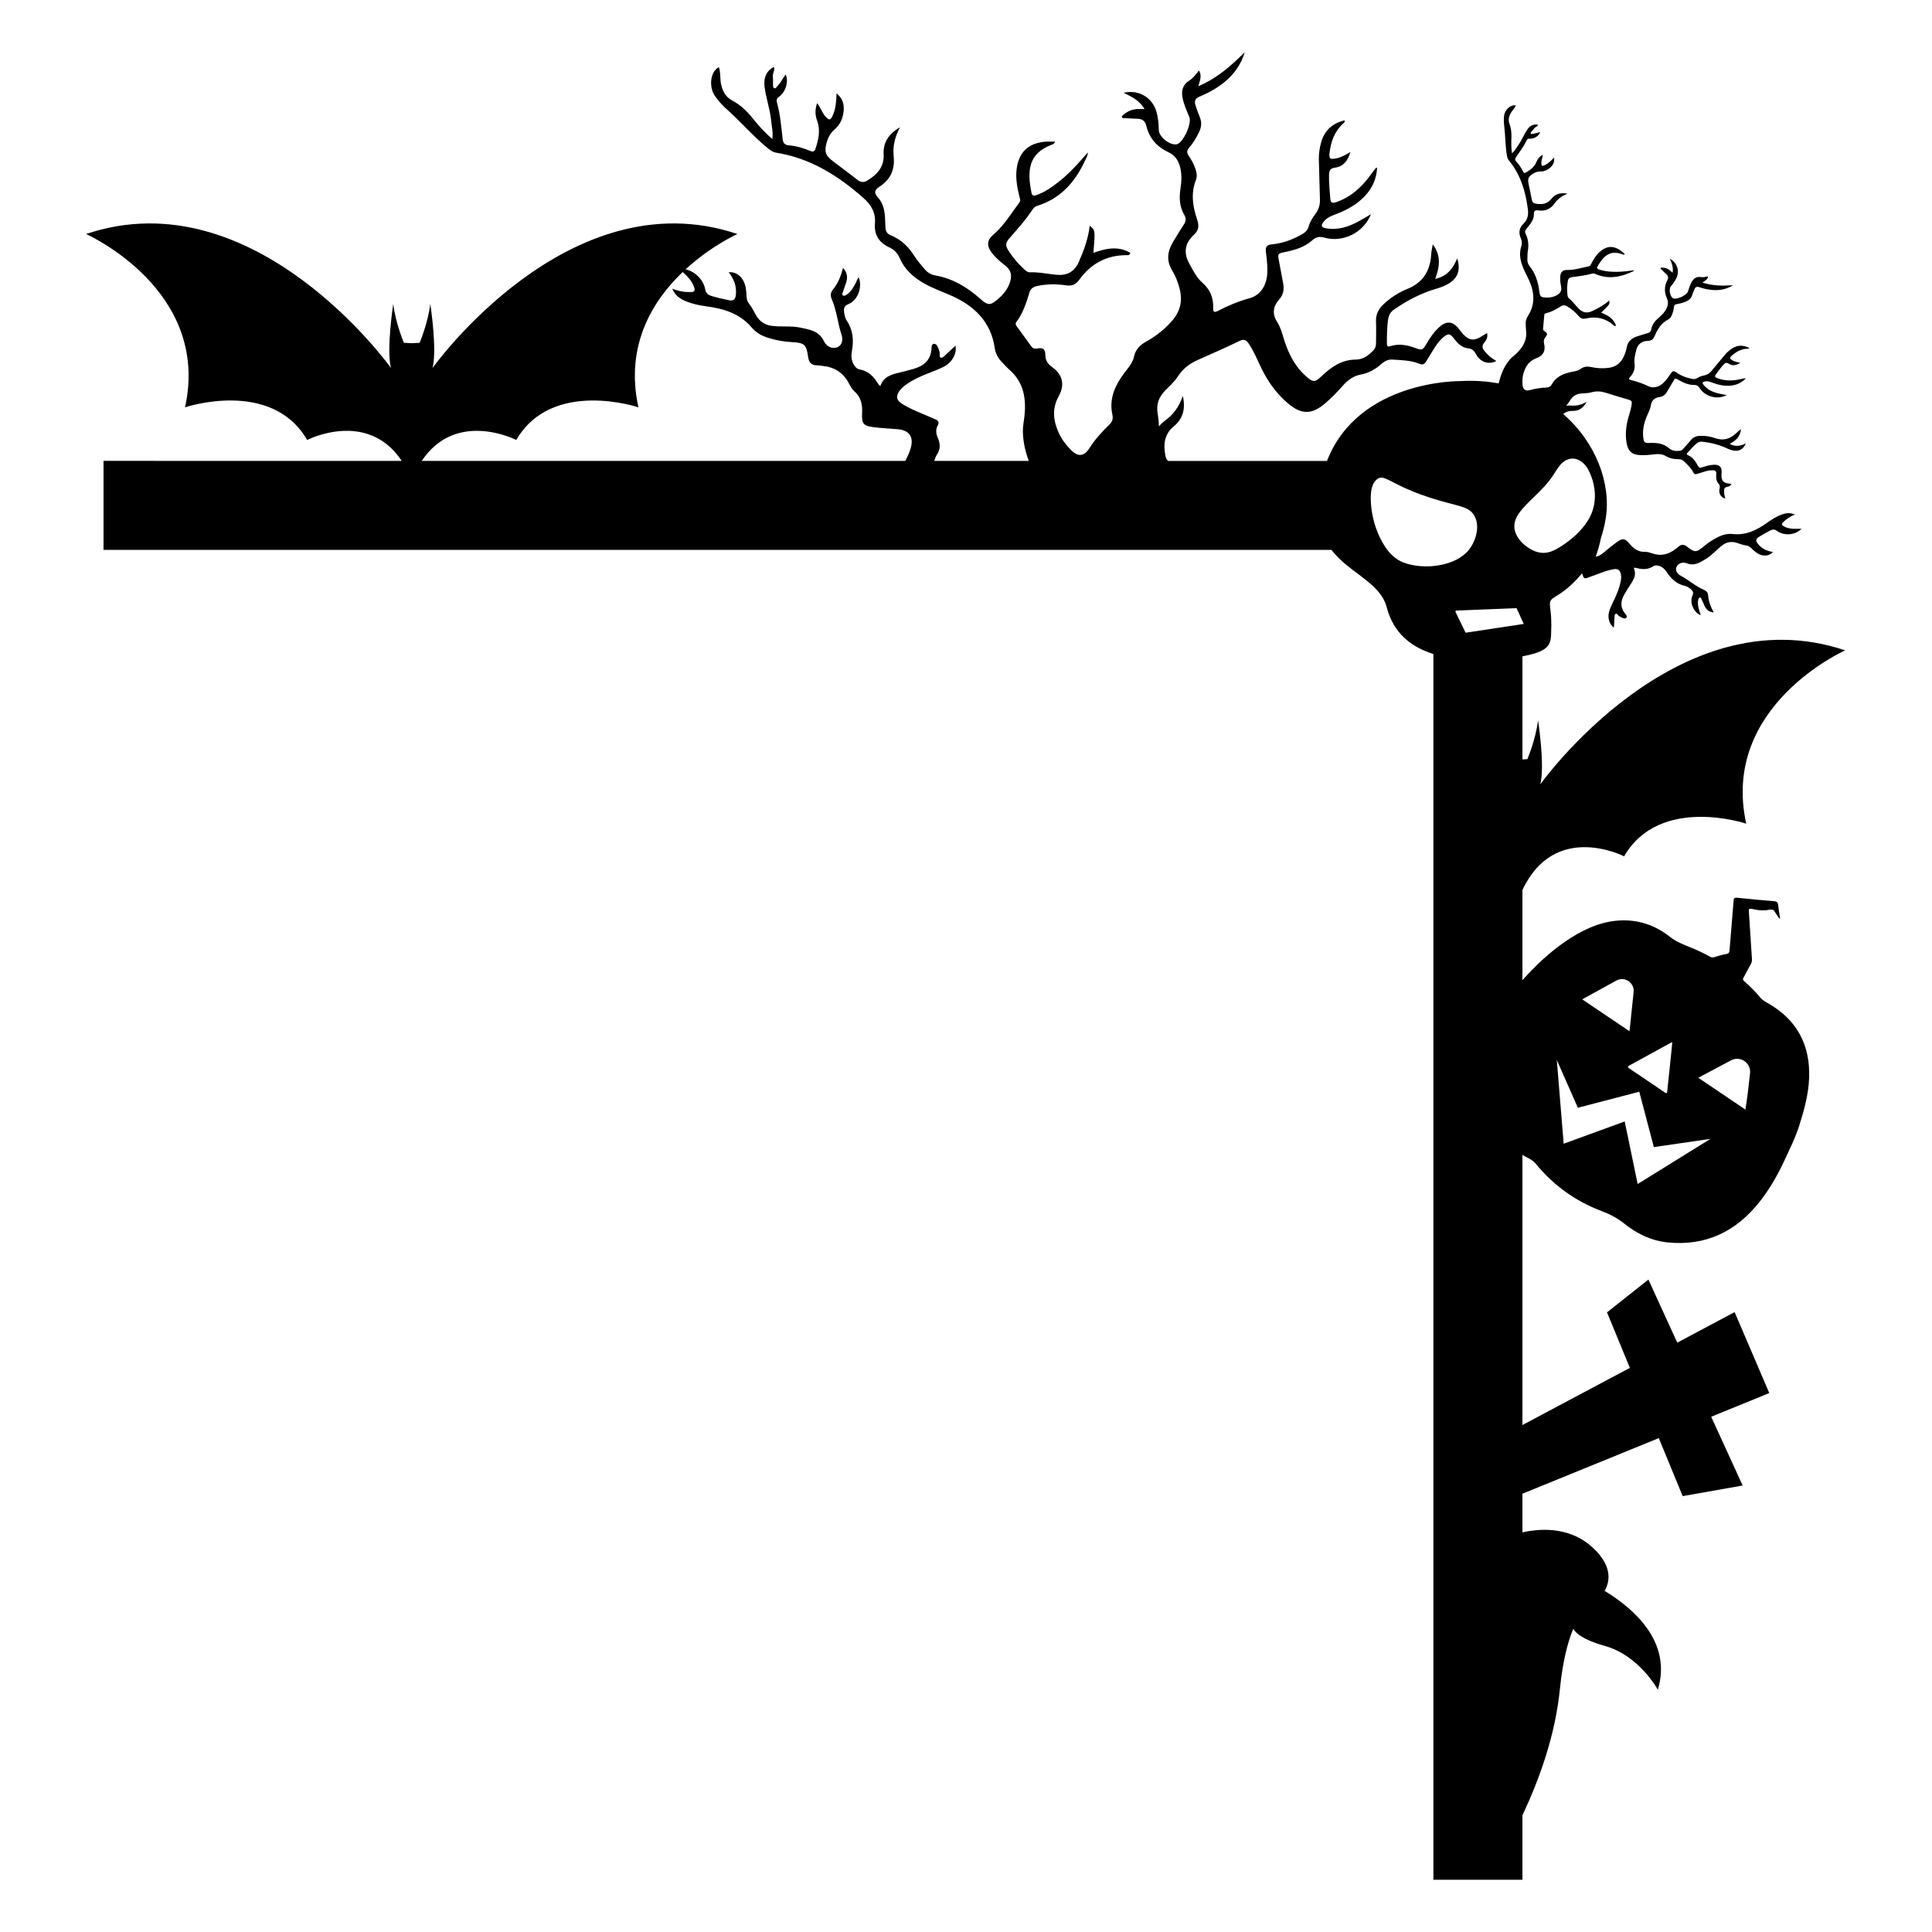 <?xml version="1.0" encoding="utf-8"?>
<!-- Generator: Adobe Illustrator 24.3.0, SVG Export Plug-In . SVG Version: 6.00 Build 0)  -->
<svg version="1.1" id="Layer_1" xmlns="http://www.w3.org/2000/svg" xmlns:xlink="http://www.w3.org/1999/xlink" x="0px" y="0px"
	 viewBox="0 0 3000 3000" style="enable-background:new 0 0 3000 3000;" xml:space="preserve">
<path d="M2747.15,1558.89c-5.18-3.01-10.47-5.68-14.43-10.59c-7.48-9.14-15.9-17.41-24.79-25.15c-1.87-1.68-1.74-3.04-0.62-5.05
	c3.91-7.04,7.5-14.23,11.43-21.2c1.44-2.58,1.81-5.09,1.65-7.96c-1.67-24.51-3.19-49.04-4.75-73.53c-0.18-2.94-1.11-5.56,7.12-3.61
	c7.73,1.91,15.7,2.48,23.52,1.04c5.09-0.95,7.38-0.61,9.09,2.29c2.44,3.87,5.05,7.56,7.62,11.33c0.39-0.04,0.73-0.11,1.11-0.21
	c-1.05-6.9-2.28-13.8-2.99-20.77c-0.46-4.04-1.8-5.79-6.21-6.12c-19.1-1.53-38.17-3.29-57.18-5.31c-4.41-0.51-5.5,0.67-5.83,4.9
	c-1.96,25.6-4.28,51.21-6.31,76.82c-0.26,3.49-1.43,5.05-5.22,5.68c-6.29,1.04-12.47,3.06-18.61,4.86
	c-2.35,0.64-4.18,0.49-6.35-0.74c-9.48-5.2-19.19-9.95-29.22-13.96c-11.59-4.64-23.02-8.99-33.27-17.05
	c-21.34-16.82-46.12-25.97-73.71-25.42c-29.09,0.62-54.88,11.4-79.09,26.6c-26.22,16.5-49.07,36.89-70,59.61
	c-2.05,2.22-4.06,4.48-6.09,6.72v-140.08c50.49-107.6,157.86-52.29,157.86-52.29c55.42-95.77,189.65-50.73,189.65-50.73
	c-40.35-183.06,153.67-269.09,153.67-269.09c-262.24-88.29-473.48,208.08-473.48,208.08c7.53-27.87-3.42-99.51-3.42-99.51
	c-3.79,30.34-16.59,60.37-16.59,60.37l-7.67,0.4v-160.1c3.32-0.58,6.56-1.33,9.8-2.08c11.38-2.66,28.08-7.06,32.57-19.36
	c1.74-4.4,1.99-9.31,2.16-14.04c0.42-8.72,0.42-17.53-0.08-26.34c-0.33-4.65-0.83-9.31-1.41-13.96c-0.25-2.41-0.67-5.07-0.25-7.56
	c0.67-4.9,5.15-7.31,9.14-9.8c8.89-5.32,17.11-11.55,24.68-18.69c5.65-5.32,10.97-10.97,15.78-16.95c0.67,1.16,1.25,2.41,1.58,3.9
	c0.67,2.66,2.08,3.66,3.91,3.66c0.83,0,1.75-0.25,2.74-0.58c4.65-1.58,9.22-3.32,13.88-5.07c8.89-3.32,17.7-6.81,27.08-8.39
	c6.31-1.16,9.89,1.25,11.22,7.48c0.91,4.07,0.42,8.23-0.42,12.3c-1.74,9.14-5.4,17.7-9.22,26.17c-2.83,5.98-5.9,11.88-7.98,18.03
	c-3.66,10.47-0.66,21.35,6.81,26.75c0.33-4.9,0.5-9.64,0.91-14.29c0.25-2.58-0.5-6.15,2.08-7.31c1.91-0.91,3.24,2.58,5.15,3.66
	c0.91,0.5,1.75,1.16,2.66,1.58c2.83,1.33,6.31,3.32,8.56,0.91c2.16-2.16-0.92-4.9-2.41-6.9c-7.73-9.97-6.23-19.94-0.33-29.91
	c2.91-4.98,5.98-9.89,9.14-14.71c5.32-7.89,9.64-15.87,5.15-25.67c0.91-0.25,1.33-0.5,1.66-0.42c0.83,0.08,1.58,0.25,2.41,0.42
	c9.06,2.49,17.86,2.82,26.17-2.66c2.74-1.74,5.9-1.49,8.97-0.58c5.48,1.66,9.14,5.32,12.21,9.97c6.73,10.39,15.45,18.28,27.92,21.1
	c3.74,0.83,6.73,3.08,9.64,5.48c3.16,2.74,3.99,5.48,2.08,9.72c-4.74,10.47,1.5,25.17,12.46,30.33c0.33-2.41-1.08-4.32-1.75-6.48
	c-1.49-5.82-3.16-11.55-1.66-17.7c0.33-1.33,0.83-2.99,2.41-3.32c1.83-0.33,2.16,1.66,2.74,2.82c1.66,3.57,3.16,7.15,4.9,10.72
	c2.66,5.48,6.81,9.06,14.04,9.55c-4.82-8.56-8.06-17.03-8.72-26.17c-0.25-4.49-2.74-7.23-6.65-8.89
	c-12.96-5.57-23.51-15.12-35.89-21.85c-6.98-3.74-8.81-9.47-6.4-14.21c2.83-5.4,9.14-7.56,16.04-4.99
	c5.73,2.16,11.22,1.99,16.87-0.17c4.82-1.91,9.14-4.65,13.54-7.39c9.31-5.82,16.2-14.54,25.09-20.94c6.73-4.9,13.87-5.82,21.68-3.41
	c4.57,1.41,9.06,3.24,13.63,3.9c3.57,0.42,6.15,1.66,8.64,4.07c4.57,4.49,9.3,8.89,15.62,10.88c6.98,2.16,14.21,0.5,18.44-4.65
	c-9.72-1.41-17.86-5.32-23.84-13.21c-2.83-3.82-3.16-6.9,1.33-9.72c5.9-3.74,11.96-7.23,18.2-10.39c3.66-1.83,6.81-2.08,10.3,0.5
	c4.4,3.24,9.55,4.98,15.04,5.32c9.06,0.5,16.87-2.24,23.35-8.56c-9.22,0.08-18.28,1-26.84-3.32c-4.15-2.08-4.82-3.74-1.33-7.14
	c4.9-4.9,10.55-8.64,17.95-11.63c-7.64-3.16-13.88-2.33-20.02-0.17c-8.23,2.99-15.62,7.48-22.6,12.55
	c-16.12,11.63-33.15,20.11-53.84,17.95c-7.89-0.91-15.12,0.83-22.1,4.24c-8.39,4.07-16.2,9.06-23.26,15.12
	c-10.88,9.3-14.04,9.55-25.09,0.66c-5.07-4.07-9.3-4.65-14.12-0.33c-1.33,1.25-2.91,2.33-4.4,3.49
	c-10.97,8.64-22.93,11.55-36.47,6.73c-3.49-1.16-7.31-2.41-10.88-2.24c-10.63,0.33-17.7-5.07-24.18-12.71
	c-7.31-8.56-10.63-8.97-19.77-2.33c-7.56,5.4-14.54,11.55-21.77,17.28c-3.9,3.07-7.56,4.82-10.88,5.23
	c3.41-9.39,6.15-19.11,8.14-29.16c3.41-10.05,5.82-20.44,7.48-30.82c8.47-53.83-15.53-117.88-66.12-161.5
	c3.7-3.13,8.23-5.03,14.27-4.85c9.64,0.31,16.84-4.27,22.2-14.04c-8.21,4.67-16.17,6.4-24.12,5.72c-2.71-0.23-5.24-0.16-7.58,0.2
	c2.25-2.67,4.3-5.51,6.13-8.51c4.05-6.62,9.7-9.89,17.25-10.47c5.2-0.43,10.61-0.38,15.56-1.78c7.42-2.12,14.41-1.77,21.59,0.45
	c12.27,3.82,24.52,7.69,36.91,11.13c3.81,1.04,4.69,2.98,4.23,6.43c-0.85,6.57-2.75,12.86-4.65,19.18
	c-4.07,13.35-5.73,26.97-3.48,40.8c2.26,13.88,8.81,19.33,22.84,19.57c7.03,0.1,14.06-0.41,21.02-1.37
	c6.14-0.82,12.14-0.25,17.4,2.9c6.04,3.63,12.47,4.73,19.28,4.71c3.25,0.02,6.19,0.79,8.59,3.16c5.41,5.37,11.15,10.48,14.61,17.42
	c1.37,2.77,3.17,3.21,5.8,2.31c1.98-0.66,4-1.27,6-1.86c5.88-1.78,11.67-3.96,17.93-3.81c5.11,0.11,6.23,1.36,5.84,6.47
	c-0.36,5.05-0.12,10.14,3.39,14.01c2.34,2.56,2.64,4.74,1.83,7.97c-1.85,7.34,2.08,13.93,8.95,15.48c-0.54-2.12-1.26-4.07-1.58-6.11
	c-0.31-2.05-0.36-4.17-0.34-6.26c0.04-3.15,1.03-5.33,4.78-5.79c2.48-0.31,5.04-1.38,6.72-4.41c-2.21-0.4-3.96-0.72-5.69-0.99
	c-6.87-1.14-9.6-4.15-9.93-11.13c-0.08-1.63,0.04-3.28,0.18-4.91c0.76-9.42-3.03-13.34-12.53-12.87
	c-5.27,0.26-10.34,1.59-15.32,3.23c-6.47,2.15-6.89,2.11-10-3.61c-3.46-6.35-7.78-11.71-14.57-14.61c-2.56-1.11-1.56-2.34-0.4-3.7
	c4.2-4.89,8.52-9.63,13.39-13.91c2.95-2.59,5.89-3.71,9.76-3.23c12.98,1.59,25.57,4.49,37.49,10.1c3.65,1.71,7.44,3.15,11.46,3.76
	c8.26,1.28,14.6-2.38,18.38-11.18c-8.3,4.05-16.24,5.64-24.99,0.72c9.38-5.1,16.51-10.99,17.44-22.96c-2.69,2.2-4.63,3.52-6.24,5.18
	c-9.67,9.89-20.67,13.52-34.24,8.74c-7.31-2.55-15.07-3.67-22.96-3.46c-5.82,0.15-10.69,2.01-14.49,6.77
	c-3.75,4.67-7.89,9.03-11.85,13.51c-1.43,1.63-3.12,2.76-5.35,3c-5.83,0.58-11.69,0.14-16.17-3.77c-8.97-7.83-19.59-8.92-30.68-8.48
	c-7.33,0.29-8.69-0.55-9.69-8.09c-1.43-10.64,0.66-20.87,4.42-30.79c2.52-6.56,6.27-12.69,7.36-19.71
	c1.22-7.97,6.33-11.8,13.62-12.71c5.42-0.67,8.67-3.62,11.25-7.88c3.32-5.51,6.59-11.05,9.85-16.61c2.86-4.86,3.15-4.98,7.9-2.27
	c7.47,4.25,15.22,8.03,23.99,7.92c4.5-0.05,6.87,1.49,9.26,5.15c8.74,13.44,27.53,18.2,41.79,10.69c-4.09-0.81-7.88-1.44-11.62-2.28
	c-9.5-2.18-18.18-5.85-24.41-13.88c-2.15-2.81-1.44-4.2,1.77-4.97c4.83-1.14,9.16,0.69,13.5,2.29c8.79,3.23,17.81,5.07,27.25,4.12
	c8.9-0.89,16.56-4.39,22.91-10.96c-0.52-0.3-0.81-0.58-1.04-0.54c-1.9,0.35-3.8,0.74-5.7,1.18c-12.78,3.07-25.38,3.54-37.88-1.62
	c-3.56-1.48-3.35-3.04-1.53-5.49c3.98-5.25,7.72-10.68,12.24-15.54c2.34-2.48,4.26-3.36,7.61-1.15c5.8,3.84,11.78,2.83,18.17-1.34
	c-4.92-0.94-9.07-1.8-12.8-4.08c-4.04-2.47-4.25-3.49-0.91-6.6c7.03-6.48,15.01-10.87,24.84-11.16c0.92-0.03,2.09,0.24,2.64-1.19
	c-9.08-4.72-17.85-4.75-26.47,0.75c-4.19,2.69-7.95,5.9-11.16,9.72c-7.1,8.5-14.19,17.04-21.23,25.6
	c-2.78,3.39-6.19,5.52-10.48,6.45c-3.95,0.85-7.91,1.91-11.32,4.21c-2.42,1.65-4.98,1.87-7.72,1.35
	c-9.08-1.7-17.61-4.92-25.08-10.31c-3.64-2.62-5.66-1.97-7.96,1.41c-3.62,5.33-7.22,10.69-11.94,15.16c-7,6.6-15.81,8.68-23.52,4.95
	c-8.51-4.14-17.39-7.18-26.55-9.41c-3.65-0.91-4.21-1.88-1.58-4.73c5.58-6.03,8.07-12.99,6.95-21.4c-0.91-6.57,0.94-13.04,2.34-19.5
	c2.21-10.06,8.76-15.03,18.34-15.26c6.31-0.16,8.71-3.04,10.88-8.26c4.32-10.37,10.3-19.56,20.82-25.01
	c2.98-1.52,4.7-4.54,5.92-7.71c1.41-3.64,2.36-7.43,2.76-11.31c0.32-2.95,1.56-4.43,4.7-4.87c5.2-0.7,10.2-2.31,15.03-4.41
	c4.23-1.85,7.12-4.76,8.56-9.21c1.06-3.27,2.39-6.45,3.77-9.62c1.4-3.2,3.52-4.26,7.18-3.02c7.95,2.68,16.13,4.46,24.61,4.61
	c10.03,0.16,19.39-2.15,28.03-7.61c-15.79,0.99-31.44,1.22-47.65-4.17c4.16-2.77,8.14-4.49,9-9.53c-4.3,0.84-8.06,1.62-11.98,1.02
	c-5.85-0.89-10.12,1.79-13.08,6.74c-3.04,5.07-4.67,10.68-6.55,16.21c-1.82,5.34-17.37,12.37-22.4,10.23
	c-0.13-0.06-0.27-0.13-0.42-0.2c-5.02-2.89-7.12-14.34-3.33-18.81c3.4-4.03,6.52-8.26,8.69-13.05c4.99-11.08,0.81-23.57-10.33-29.48
	c2.92,6.98,5.77,13.5,4.14,21.65c-1.89-1.66-3.15-2.87-4.51-3.96c-3.52-2.82-7.61-4.03-12.08-4.06c-0.7,0-1.59-0.13-1.95,0.69
	c-0.42,0.87,0.35,1.36,0.85,1.86c2.78,2.71,5.6,5.39,8.38,8.1c2.72,2.62,3.03,5.46,1.23,8.9c-4.93,9.38-4.88,18.97-0.63,28.56
	c2.24,5.01,1.84,9.92-0.37,14.76c-2.75,6-7.23,10.65-12.21,14.82c-5.9,4.97-10.46,10.73-11.91,18.47c-0.58,3.03-2.28,4.72-5.13,5.57
	c-5.75,1.7-11.51,3.34-17.18,5.25c-8.37,2.83-14.21,7.93-15.74,17.25c-0.85,5.16-2.76,10.1-5.03,14.85
	c-4.55,9.5-11.85,15.05-22.44,16.55c-9.5,1.36-18.78,0.77-28.06-1.22c-5.5-1.18-10.8-0.81-15.45,2.67
	c-2.99,2.24-6.31,3.29-9.89,3.96c-3.52,0.66-7.05,1.4-10.5,2.34c-10.65,2.91-19.68,8.29-25.12,18.22c-1.79,3.28-4.02,4.4-7.39,4.61
	c-8.68,0.48-17.3,1.42-25.66,3.88c-7.47,2.19-11.7-0.68-12.24-8.47c-0.41-6.02-0.08-12,1.63-17.8c3.18-10.73,9.05-19.18,20.07-23.14
	c10.04-3.58,14.46-11.14,11.97-21.74c-1.05-4.53-0.62-7.94,2.43-11.54c3.11-3.64,2.61-5.96-1.52-8.32c-2.26-1.27-2.8-2.78-2.58-5.06
	c0.65-6.71,1.27-13.42,1.85-20.14c0.13-1.47,0.58-2.6,2.21-2.92c8.98-1.84,16.68-6.53,24.31-11.27c2.96-1.83,5.63-1.32,8.42,0.21
	c7.01,3.91,13.06,9.13,18.16,15.14c3.38,3.99,6.48,5.19,11.53,4.04c16.04-3.71,30.54-0.47,43.09,10.48
	c0.78,0.68,1.55,1.95,3.65,0.69c-3.67-11.26-12.94-16.22-23.06-20.27c13.59-13.17,13.59-13.17,12.52-18.96
	c-7.96,7.21-17.08,12.16-26.59,16.61c-8.26,3.85-15,2.22-21.07-4.12c-5.17-5.39-9.51-11.55-15.4-16.25
	c-1.21-0.98-1.52-2.52-1.7-4.03c-0.92-7.47-0.81-14.9,0.47-22.35c0.66-3.9,2.66-5.44,6.52-5.99c10.5-1.48,21.09-2.61,31.36-5.52
	c1.72-0.49,3.25-0.14,4.79,0.53c18.44,8.07,36.49,5.72,54.33-2.19c1.87-0.84,4.03-1.27,6.38-3.61c-3.32,0.44-5.53,0.71-7.73,1
	c-8.93,1.2-17.87,1.89-26.87,1.39c-7.04-0.37-14-1.13-20.64-3.74c-2.01-0.79-3.7-1.66-2.25-4.21c9.36-16.42,19.58-26.12,38.46-19.31
	c1.19,0.42,2.62,1.38,4.29,0.09c-2.12-1.86-3.9-3.64-5.92-5.16c-11.4-8.62-22.71-8.1-33.33,1.53c-5.87,5.32-9.76,12.08-13.35,19.02
	c-0.69,1.31-1.04,2.73-2.87,3.12c-11.41,2.43-22.68,6.12-34.42,5.91c-6.46-0.11-9.98,3.14-10.52,10
	c-0.43,5.13,0.26,10.16,1.24,15.17c1.28,6.54-0.48,10.42-6.31,13.84c-4.8,2.8-10.02,3.83-15.51,3.82
	c-9.53-0.02-10.85-1.1-12.03-10.44c-1.8-14.2-6.1-27.38-15.19-38.7c-2.21-2.74-3.35-6.02-3.25-9.59c0.14-4.62-0.02-9.33,0.73-13.87
	c1.51-9.17,0.84-17.91-3.39-26.22c-1.42-2.75-0.97-5.2,0.86-7.53c1.66-2.11,3.38-4.19,5.06-6.3c3.9-4.94,7.01-10.39,6.83-16.75
	c-0.14-5.22,2.07-6.6,6.57-5.95c10.9,1.57,19.25-1.87,25.83-11.15c4.6-6.51,11.06-11.48,19.93-14.73
	c-10.93-2.21-19.06,0.33-25.05,7.9c-6.68,8.42-15.24,9.11-24.69,7.46c-3.28-0.56-5.13-2.39-5.76-5.89
	c-1.49-8.24-3.31-16.41-5.01-24.62c-1.71-8.3-0.41-11.34,6.8-15.91c3.5-2.21,7.34-3.54,11.44-3.48c6.42,0.1,11.67-2.48,16.13-6.77
	c3.92-3.76,6.11-8.26,5.05-14.75c-4.53,4.83-8.73,9.04-14.17,11.58c-4.59,2.16-5.44,1.49-5.45-3.51c-0.01-4.14,1.96-7.96,2.05-12.58
	c-4.87,2.69-7.84,6.42-9.57,10.92c-3.08,7.98-9.4,12.53-16.34,16.64c-2.17,1.28-3.39,0.91-4.52-1.37
	c-2.73-5.5-5.97-10.79-10.25-15.17c-2.94-2.98-2.22-5.13-0.17-8.05c5.65-8.1,11.55-16.09,15.88-25c1.21-2.52,2.43-3.11,5.09-2.88
	c6.65,0.6,14.44-4.57,15.96-10.33c-3.89,0.8-7.46,2.55-11.36,2.72c-1.12,0.04-2.61,0.98-3.28-0.34c-0.56-1.14,0.6-2.22,1.35-3.14
	c1.32-1.65,2.92-3.08,4.04-4.82c1.51-2.37,4.94-2.68,6.07-5.6c-6.8-1.59-12.32,0.88-16.63,7.16c-5.44,7.93-8.86,17.02-14.48,24.82
	c-2.91,4.03-5.14,8.6-9.42,12.32c-1.31-8.62-1.22-16.66-0.92-24.7c0.27-7.26-0.45-14.47-3-21.19c-2.22-5.8-1.1-10.65,1.5-15.84
	c2.3-4.54,6.47-7.81,8.4-12.62c-8.93-1.84-17.24,7.73-18.25,15.53c-0.73,5.7-0.44,11.3,0.25,16.97c1.76,14.7,1.57,29.59,3.97,44.24
	c0.48,2.96,1.02,5.97,3.01,8.35c18.31,22.1,26.13,48.29,29.7,76.18c1.11,8.64-0.3,16-7,22.45c-6.35,6.14-7.81,13.98-4.01,22.33
	c1.88,4.13,2.14,8.35,0.75,12.69c-3.12,9.53-2.07,18.88,0.99,28.19c2.82,8.57,7.38,16.32,11.07,24.48
	c8.43,18.69,9.95,37.42-1.88,55.65c-2.44,3.74-3.49,7.95-3.32,12.41c0.13,3.3,0.17,6.6,0.58,9.87c1.93,15.58-5.48,27.02-16.31,36.97
	c-2.97,2.74-6.3,5.19-8.92,8.23c-8.39,9.72-13.2,21.28-16.42,33.59c-0.31,1.19-0.64,2.35-1.04,3.49c-0.01,0-0.02,0-0.02-0.01
	c-18.28-3.49-37.89-4.82-58.74-3.66c0,0-158.44-2.66-207.71,124.04h-246.51c-2.18-1.78-3.61-4.24-4.25-7.61
	c-3.4-17.57-2.4-33.57,13.06-46.32c13.91-11.43,18.38-26.7,13.88-47c-5.77,16.66-14.81,28.87-26.8,37.68
	c-4.09,3.01-7.54,6.21-10.4,9.6c-0.12-6.51-0.75-13.02-1.85-19.48c-2.46-14.27,1.44-25.81,11.31-35.91
	c6.77-7,14.42-13.59,19.64-21.65c7.8-12.11,18.05-20.21,30.84-25.92c21.91-9.73,43.86-19.37,65.47-29.78
	c6.62-3.22,10.26-1.59,13.85,3.82c6.89,10.26,11.96,21.42,17.07,32.62c10.71,23.73,25.13,44.88,45.3,61.53
	c20.25,16.69,36.14,16.27,56.12-0.64c9.99-8.51,19.22-17.86,27.82-27.78c7.61-8.7,16.73-15.29,27.97-17.33
	c12.94-2.35,23.31-8.7,32.85-17.11c4.58-3.97,9.65-6.51,15.93-6.13c14.19,0.87,28.53,0.99,41.93,6.47c5.33,2.2,8.4,0.61,10.97-3.9
	c1.97-3.37,4.05-6.7,6.13-9.99c6.05-9.73,11.5-19.9,20.47-27.4c7.3-6.13,10.41-5.75,16.16,1.89c5.71,7.53,12.3,14.38,21.99,15.48
	c6.43,0.72,9.54,3.41,12.38,8.93c6.43,12.56,20.06,16.99,31.6,10.71c-3.37-2.31-6.77-4.16-9.73-6.62c-2.95-2.5-5.64-5.41-8.17-8.36
	c-3.82-4.47-5.11-8.74-0.42-14c3.1-3.48,5.37-8.14,4.01-14.45c-3.6,2.16-6.43,3.86-9.2,5.6c-11.05,6.85-18.58,5.98-27.62-3.41
	c-2.12-2.19-3.97-4.66-5.79-7.11c-10.52-14.15-20.66-14.99-33.41-2.65c-7.08,6.85-12.57,14.95-17.52,23.39
	c-6.43,10.97-7.08,11.43-18.47,7.23c-12.68-4.65-25.32-6.85-38.41-2.57c-4.96,1.59-5.07-1.36-5.11-4.69
	c-0.11-12.03,0.11-23.99,1.67-35.99c0.95-7.27,3.71-12.45,9.73-16.54c20.17-13.74,41.4-25.16,65.01-31.94
	c7.23-2.08,14.3-4.73,20.7-8.82c13.17-8.36,17.56-21.3,12.03-38.3c-6.66,15.89-15.86,27.89-34.17,31.75
	c6.89-18.69,9.65-35.72-3.78-53.66c-1.06,6.4-2.16,10.63-2.38,14.95c-1.4,25.77-12.38,44.39-37.28,54.38
	c-13.4,5.41-25.66,13.4-36.48,23.39c-7.98,7.38-12.53,15.97-12,27.32c0.49,11.16,0.04,22.37,0,33.53c0,4.05-0.98,7.72-3.82,10.78
	c-7.46,7.98-16.24,14.57-27.32,14.61c-22.21,0.04-38.45,11.58-53.47,25.85c-9.91,9.42-12.87,9.91-23.54,0.57
	c-15.1-13.17-24.75-30.08-31.67-48.63c-4.54-12.3-6.81-25.51-13.93-36.71c-8.1-12.68-5.64-24.33,3.48-34.59
	c6.77-7.61,7.72-15.74,6.09-24.9c-2.12-11.81-4.35-23.61-6.62-35.42c-1.97-10.33-1.7-10.86,8.29-12.91
	c15.71-3.21,31.22-7.45,43.41-18.39c6.25-5.6,11.47-6.36,19.34-4.16c28.8,8.1,61-8.32,71.79-36.4c-6.74,3.9-12.83,7.68-19.11,11.09
	c-16.01,8.63-32.7,14.15-51.31,10.56c-6.47-1.29-7.19-4.12-3.63-9.16c5.38-7.53,13.7-10.29,21.76-13.4
	c16.31-6.28,31.22-14.8,43.29-27.74c11.39-12.18,17.82-26.53,18.66-43.56c-1.1,0.23-1.85,0.19-2.12,0.53
	c-2.23,2.84-4.43,5.71-6.55,8.67c-14.15,20.02-31.26,36.18-55.14,44.31c-6.81,2.31-8.44-0.15-8.89-5.83
	c-0.87-12.26-2.31-24.48-1.93-36.86c0.23-6.36,1.85-9.95,9.27-10.97c12.87-1.74,20.02-10.52,23.84-24.22
	c-8.06,4.73-14.95,8.63-22.97,10.03c-8.7,1.51-10.26,0.34-9.39-8.14c1.89-17.75,7.68-33.72,21.12-46.21
	c1.25-1.17,3.22-2.23,2.23-4.92c-18.54,4.54-30.88,15.29-36.21,33.6c-2.57,8.93-3.9,18.05-3.71,27.36
	c0.49,20.66,1.06,41.36,1.7,62.02c0.27,8.18-1.89,15.36-6.77,21.95c-4.5,6.05-8.74,12.41-10.71,19.83
	c-1.36,5.3-4.69,8.74-9.16,11.39c-14.83,8.78-30.77,14.76-47.87,16.39c-8.32,0.8-10.37,4.2-9.42,11.77
	c1.47,11.92,3.03,23.88,1.89,35.95c-1.7,17.86-11.5,31.64-26.91,35.87c-17.03,4.66-33.23,11.31-48.82,19.45
	c-6.25,3.22-8.21,2.54-8.02-4.69c0.42-15.33-4.65-28.15-16.57-38.56c-9.35-8.1-14.72-19.45-20.7-30.24
	c-9.27-16.84-6.21-31.86,6.96-43.97c8.67-7.99,8.48-14.99,5.11-24.98c-6.7-19.87-9.61-40.11-1.55-60.7
	c2.31-5.79,1.02-12.15-1.17-18.09c-2.5-6.85-5.83-13.32-10.03-19.26c-3.18-4.54-3.25-8.14,0.6-12.6
	c6.43-7.38,11.47-15.78,15.67-24.67c3.67-7.8,4.13-15.44,0.68-23.46c-2.54-5.9-4.58-12-6.55-18.13c-1.97-6.21-0.3-10.29,6.36-13.06
	c14.46-6.02,28.12-13.59,40.19-23.8c14.27-12.11,24.56-26.87,29.97-45.15c-20.93,20.81-42.61,40.38-71.98,52.75
	c2.42-9.01,5.9-16.31,0.91-24.45c-5,6.47-9.31,12.18-15.55,16.16c-9.31,5.94-12,14.95-10.06,25.54c1.97,10.86,6.58,20.74,10.75,30.8
	c4.01,9.73-9.16,38.71-18.85,41.89c-0.27,0.08-0.53,0.15-0.83,0.23c-10.6,2.12-27.63-11.35-27.82-22.29
	c-0.19-9.84-1.02-19.6-3.86-28.99c-6.62-21.68-27.85-34.06-50.75-28.65c12.68,6.2,24.71,11.84,32.43,25.28c-4.69,0-7.95-0.15-11.2,0
	c-8.4,0.38-15.63,3.71-21.95,9.16c-0.98,0.87-2.38,1.78-1.89,3.37c0.49,1.74,2.16,1.48,3.48,1.55c7.23,0.38,14.49,0.68,21.72,1.06
	c7.04,0.34,10.98,3.94,12.68,10.98c4.62,19.22,16.5,32.62,34.25,40.83c9.31,4.28,14.8,11.65,17.63,21.15
	c3.52,11.81,2.95,23.84,1.1,35.8c-2.16,14.23-1.48,27.93,6.02,40.57c2.91,4.96,2.61,9.42-0.34,14.12
	c-5.98,9.46-12.03,18.84-17.63,28.49c-8.25,14.27-10.18,28.61-0.87,43.56c5.15,8.29,8.55,17.56,11.2,27.02
	c5.3,18.92,1.89,35.69-11.13,50.82c-11.66,13.58-25.39,24.18-40.87,32.81c-9.16,5.11-16.16,12.15-18.39,22.74
	c-1.44,6.81-4.81,12.38-9.01,17.71c-4.13,5.26-8.17,10.63-11.85,16.2c-11.35,17.18-17.41,35.84-12.83,56.46
	c1.51,6.81-0.23,11.13-4.69,15.55c-11.58,11.35-22.52,23.27-31.22,37.01c-7.8,12.26-17.26,13.44-27.59,3.18
	c-7.99-7.95-14.87-16.73-19.6-26.98c-8.74-18.96-10.9-38.03-0.3-57.14c9.69-17.37,6.58-33.41-9.95-45.22
	c-7.04-5.07-10.63-10.37-10.78-19.18c-0.11-8.93-3.67-11.58-12.38-9.8c-4.73,0.99-7.34-0.45-9.84-3.94
	c-7.34-10.22-14.72-20.4-22.17-30.54c-1.63-2.23-2.39-4.35-0.49-6.81c10.33-13.62,15.36-29.67,20.25-45.71
	c1.89-6.21,6.28-8.78,12.07-10.07c14.64-3.14,29.56-3.25,44.09-1.1c9.65,1.44,15.48-0.68,21.15-8.52
	c17.94-24.94,42.27-38.22,73.34-38.29c1.93,0,4.58,0.83,5.98-3.52c-19-11.28-38.11-6.85-57.29-0.08
	c2.88-35.19,2.88-35.19-5.75-42.01c-2.31,19.91-9.01,38.07-16.88,56.01c-6.85,15.55-18.31,21.57-34.62,20.13
	c-13.89-1.21-27.55-4.5-41.59-3.86c-2.91,0.11-5.22-1.67-7.34-3.56c-10.48-9.35-19.45-19.91-26.83-31.94
	c-3.86-6.28-2.95-10.9,1.78-16.42c12.9-14.99,26.38-29.59,37.2-46.32c1.82-2.8,4.39-4.2,7.38-5.15
	c35.8-11.35,58.24-36.86,73.53-69.89c1.59-3.48,4.09-6.74,4.5-12.91c-4.12,4.69-6.89,7.8-9.61,10.9
	c-11.05,12.68-22.74,24.64-35.99,35c-10.33,8.14-21.04,15.63-33.57,20.13c-3.78,1.36-7.23,2.23-8.33-3.14
	c-7.07-34.55-4.66-60.74,30.2-74.4c2.19-0.87,5.38-1.29,6.13-5.15c-5.26,0-9.95-0.3-14.65,0.04c-26.6,1.93-41.81,16.57-44.88,43.14
	c-1.7,14.68,1.17,28.95,4.66,43.1c0.64,2.69,1.89,5.11-0.19,7.91c-13.02,17.45-24.29,36.48-41.02,50.63
	c-9.2,7.8-10.14,16.69-2.46,26.98c5.71,7.72,12.87,13.93,20.4,19.76c9.84,7.61,12.15,15.21,8.17,27.17
	c-3.29,9.84-9.35,17.71-17.07,24.45c-13.4,11.69-16.58,11.81-29.71,0.15c-19.98-17.71-42.23-30.92-68.91-35.61
	c-6.47-1.14-12.11-4.31-16.35-9.46c-5.49-6.66-11.51-13.06-16.05-20.36c-9.16-14.72-20.85-26.15-37.01-32.62
	c-5.37-2.12-7.76-6.09-8.06-11.62c-0.26-4.99-0.42-10.03-0.64-15.06c-0.6-11.73-2.95-23.2-11.01-31.9
	c-6.62-7.15-5.22-11.81,1.89-16.42c17.22-11.2,24.71-26.3,22.52-47.42c-1.55-14.8,1.4-29.71,9.84-45.18
	c-18.05,10.33-26.34,23.92-25.43,41.89c0.98,20.02-10.18,31.52-25.47,40.83c-5.3,3.25-10.14,2.95-15.33-1.17
	c-12.22-9.73-24.83-18.96-37.31-28.38c-12.6-9.54-14.53-15.4-10.03-30.69c2.19-7.42,5.94-14,11.77-18.96
	c9.12-7.76,13.32-17.82,14.3-29.33c0.87-10.1-1.59-19.11-11.05-26.91c-0.42,12.34-1.13,23.42-5.64,33.68
	c-3.79,8.67-5.79,8.78-11.96,1.78c-5.11-5.79-7.04-13.59-12.6-20.17c-3.52,9.76-3.1,18.66,0,27.1c5.49,14.99,2.23,29.14-2.46,43.44
	c-1.48,4.46-3.63,5.45-8.02,3.63c-10.6-4.35-21.65-7.8-33.04-8.67c-7.8-0.57-9.42-4.47-10.14-11.09
	c-2.04-18.32-3.6-36.78-8.48-54.61c-1.4-5.03-0.42-7.34,3.59-10.29c10.07-7.34,14.65-24.18,9.69-34.13
	c-4.47,5.9-7.34,12.75-12.6,17.79c-1.51,1.44-2.46,4.58-5.03,3.56c-2.19-0.91-1.89-3.86-1.97-6.05c-0.19-3.94,0.3-7.91-0.27-11.73
	c-0.79-5.18,3.63-9.84,1.63-15.33c-11.5,6.13-16.2,16.39-14.53,30.5c2.12,17.82,8.52,34.78,10.22,52.64
	c0.87,9.24,3.37,18.39,1.93,28.87c-12.45-10.48-22.21-21.87-31.67-33.53c-8.55-10.52-18.43-19.75-30.28-26.04
	c-10.26-5.41-14.64-13.59-17.37-24.07c-2.35-9.2-0.53-18.92-3.75-28.04c-14.8,8.4-14.68,32.05-6.51,44.24
	c5.98,8.89,13.28,16.39,21.23,23.5c20.55,18.47,38.6,39.58,59.98,57.18c4.31,3.56,8.78,7.11,14.49,8.02
	c52.87,8.48,96.05,35.61,135.36,70.35c12.18,10.75,19.26,22.82,17.79,40.11c-1.36,16.42,6.24,29.21,21.83,36.25
	c7.72,3.48,13.28,9.08,16.65,16.88c7.34,17.22,20.32,29.02,36.06,38.33c14.49,8.55,30.43,13.81,45.64,20.74
	c34.82,15.86,59.98,40.27,65.81,80.38c1.17,8.25,4.88,15.44,10.6,21.49c4.24,4.47,8.36,9.04,12.94,13.13
	c21.87,19.49,25.55,44.65,22.59,71.94c-0.79,7.49-2.46,15.02-2.38,22.52c0.13,16.22,3.64,31.6,9.16,46.44h-146.96
	c1.16-3.62,2.67-7.11,4.71-10.34c5.22-8.21,4.92-16.39,1.21-24.79c-2.99-6.74-3.97-13.43-0.23-20.13c2.61-4.69,0.57-7.38-3.59-9.23
	c-6.13-2.73-12.26-5.34-18.43-7.91c-11.84-4.96-23.73-9.8-34.47-16.91c-7.27-4.77-8.55-10.41-4.09-17.79
	c2.95-4.88,7.3-8.44,11.85-11.69c10.29-7.38,21.76-12.41,33.42-17.11c8.29-3.33,16.8-6.24,24.63-10.37
	c13.28-6.92,20.51-20.43,18.13-32.66c-4.88,4.54-9.46,9.01-14.23,13.17c-2.65,2.31-5.22,6.51-8.78,5.3c-2.8-0.91-0.79-5.53-1.7-8.36
	c-0.42-1.32-0.64-2.76-1.14-4.05c-1.51-3.94-3.14-9.16-7.57-8.93c-4.09,0.19-3.63,5.79-3.97,9.08
	c-1.7,17.03-12.45,25.43-27.55,29.78c-7.49,2.16-15.02,4.16-22.63,5.9c-12.53,2.84-24.26,6.7-28.95,20.47
	c-1.1-0.53-1.7-0.68-2.01-1.06c-0.72-0.83-1.32-1.78-1.93-2.73c-6.66-10.82-14.99-19.38-28.27-21.68c-4.31-0.76-7.19-3.97-9.35-7.8
	c-3.78-6.7-4.05-13.74-2.69-21.12c2.99-16.5,1.7-32.32-7.95-46.7c-2.88-4.31-3.71-9.31-4.32-14.34c-0.64-5.6,1.1-9.12,6.93-11.54
	c14.42-5.9,21.87-26.11,15.97-41.36c-2.61,2.04-2.95,5.3-4.35,7.95c-3.86,7.15-7.61,14.42-14.76,18.96
	c-1.59,1.02-3.63,2.27-5.45,1.06c-2.16-1.4-0.64-3.6-0.11-5.34c1.63-5.03,3.56-9.99,5.15-15.06c2.46-7.91,1.7-15.25-5-22.44
	c-3.22,12.9-7.8,24.22-15.7,33.79c-3.9,4.73-3.97,9.72-1.7,14.95c7.64,17.52,9.12,36.75,15.02,54.83
	c3.33,10.18-0.15,17.52-6.96,19.91c-7.8,2.69-15.97-1.02-20.4-9.99c-3.63-7.45-9.16-12.41-16.73-15.48
	c-6.51-2.65-13.32-3.94-20.17-5.3c-14.61-2.95-29.48-0.76-44.16-2.69c-11.13-1.47-19.03-7.23-24.48-16.84
	c-3.14-5.6-5.87-11.58-9.84-16.5c-3.06-3.75-4.43-7.34-4.62-12.04c-0.3-8.67-0.91-17.33-5.3-25.2c-4.77-8.63-13.47-13.7-22.4-12.56
	c8.21,10.41,12.53,21.84,11.09,35.12c-0.68,6.43-3.26,9.69-10.26,8.33c-9.31-1.78-18.5-3.98-27.59-6.7
	c-5.26-1.55-8.63-4.31-9.69-10.07c-1.32-7.3-4.81-13.74-9.88-19.15c-5.9-6.3-12.8-10.31-20.62-12.12
	c40.09-36.87,80.49-54.85,80.49-54.85c-262.24-88.29-473.48,208.09-473.48,208.09c7.53-27.87-3.42-99.51-3.42-99.51
	c-3.79,30.34-16.59,60.37-16.59,60.37l-12.22,0.63l-12.17-0.63c0,0-12.85-30.03-16.59-60.37c0,0-10.96,71.64-3.48,99.51
	c0,0-211.24-296.38-473.48-208.09c0,0,194.02,86.03,153.67,269.09c0,0,134.28-45.04,189.65,50.73c0,0,93.28-48.01,146.85,32.49
	H160.75v138.25h1906.66c13.04,16.87,30.24,28.91,45.94,40.79c18.2,13.88,34.48,27.5,39.88,48.19c0.17,0.75,0.42,1.5,0.67,2.24
	c10.3,36.97,35.81,59.24,71.87,70.45v1903.34h138.25v-100.03c26.98-57.54,51.01-124.49,58.27-196.71
	c4.24-42.23,12.01-72.05,20.66-93.08c3.19,6.15,13.9,16.86,49.21,26.76c53.58,15.03,82.12,68,82.12,68
	c22.77-75.1-39.11-127.21-82.63-153.5c7.29-12.47,14.02-37.19-18.3-67.08c-32.68-30.23-74.96-31.44-109.33-23.82v-59.98
	l211.75-86.35l37.11,90.09l93.11-16.53l-48.86-106.74l90.21-36.79l-53.83-125.68l-89.05,47.38l-44.81-97.9l-64.3,50.9l35.49,86.18
	l-166.81,88.76v-419.56c0.55,0.33,1.06,0.69,1.62,1.02c6.55,3.82,13.72,6.38,18.98,12.75c27.55,33.62,61.78,58.24,102.43,73.6
	c12.48,4.76,23.83,10.38,34.38,18.88c19.76,16.05,42.46,27.11,67.98,29.73c59.04,6.02,106.06-16.69,142.48-62.54
	c15.8-19.93,28.43-41.93,39.12-65.07c8.09-17.5,16.81-34.69,22.64-53.12c7.73-24.54,14.71-49.21,15.56-75.21
	C2810.89,1623.02,2790.81,1584.58,2747.15,1558.89z M1413.92,696.73c-2.02,6.66-5,12.85-8.13,18.97H654.9
	c53.57-80.5,146.8-32.49,146.8-32.49c55.42-95.77,189.65-50.73,189.65-50.73c-21.26-96.44,22.53-165.91,68.73-210.1
	c7.21,6.57,14.01,13.25,17.53,22.92c2.16,5.83,1.21,8.1-5.33,8.21c-9.39,0.23-18.43-1.29-28.5-5.18
	c4.62,10.22,11.47,15.18,19.57,18.73c10.82,4.73,22.33,7.11,33.91,8.67c26.6,3.56,51.31,11.01,69.56,32.39
	c6.96,8.21,15.7,13.25,25.73,16.39c12,3.78,24.3,6.05,36.9,6.7c19.34,0.98,22.78,3.63,25.32,22.63c1.17,8.74,4.81,13.24,13.62,13.43
	c2.5,0.04,5,0.49,7.49,0.72c18.85,1.63,33.3,9.95,42.23,27.25c2.31,4.43,4.88,9.12,8.52,12.34c10.82,9.5,12.79,21.42,12.03,34.89
	c-0.83,15.25,2.08,18.77,17.29,20.77c12.41,1.63,24.98,2.12,37.46,3.18C1412.25,668.01,1419.37,678.57,1413.92,696.73z
	 M2369.83,783.75c4.24-4.49,8.72-8.72,13.13-13.04c9.72-9.47,19.36-19.03,27.17-30.32c4.49-6.48,8.23-13.63,13.63-19.61
	c1.5-1.33,2.82-2.66,4.24-3.82c14.62-10.88,31.16-2.41,39.13,14.04c11.38,23.18,13.38,50.1,0.91,73.28
	c-4.07,7.31-9.22,14.21-15.2,20.52c-8.89,9.47-19.36,17.7-30.08,24.34c-1.91,1.16-3.82,2.33-5.73,3.41
	c-13.38,7.39-25.34,8.23-38.97,0.91c-2.66-1.5-5.24-3.07-7.64-4.9c-5.32-3.82-9.97-8.47-13.46-14.04
	C2344.24,814.49,2355.62,798.45,2369.83,783.75z M2178.41,873.06c-11.38-4.49-20.52-13.38-27.17-23.43
	c-12.05-18.03-19.36-39.8-21.85-61.15c-1.33-12.96-3.07-36.31,9.8-45.03c9.64-6.4,18.86,5.4,56.99,20.6
	c6.9,2.74,14.79,5.65,23.84,8.56c42.7,14.04,61.4,12.46,69.87,29.16c8.72,16.53,1.16,39.46-9.3,52.34
	c-10.22,12.55-26.92,20.19-44.87,23.43C2215.88,881.29,2194.36,879.46,2178.41,873.06z M2259.83,949.58l1.16-1.49l93.97-3.74
	l11.13,24.51l-90.31,13.62L2259.83,949.58z M2594.66,1619.06c0.43-0.19,0.96-0.26,2.12-0.55c-1.54,15.01-2.98,29.43-4.51,43.9
	c-1.08,10.69-2.38,21.42-3.38,32.16c-0.29,3.11-1.09,3.66-3.78,1.77c-18.36-12.51-36.81-24.97-55.25-37.37
	c-2.31-1.56-3.09-2.63-0.02-4.34C2551.48,1642.87,2573.06,1630.93,2594.66,1619.06z M2509.8,1522.64
	c12.91-7.09,28.4,3.25,26.89,17.86c-2.13,20.26-4.23,40.36-6.39,60.84l-73.41-49.56C2474.59,1542.03,2492.1,1532.39,2509.8,1522.64z
	 M2542.96,1838.53l-20.13-97.14l-94.76,34.59l-10.69-130.07l32.73,74.21l95.35-24.88l22.63,85.96l87.9-12.78L2542.96,1838.53z
	 M2717.46,1666.51c-2.07,18.92-4.12,37.61-7.21,56.44l-73.2-49.42c17.07-9.09,33.93-18.02,50.95-27.03
	C2702.31,1638.91,2719.23,1650.45,2717.46,1666.51z"/>
</svg>

